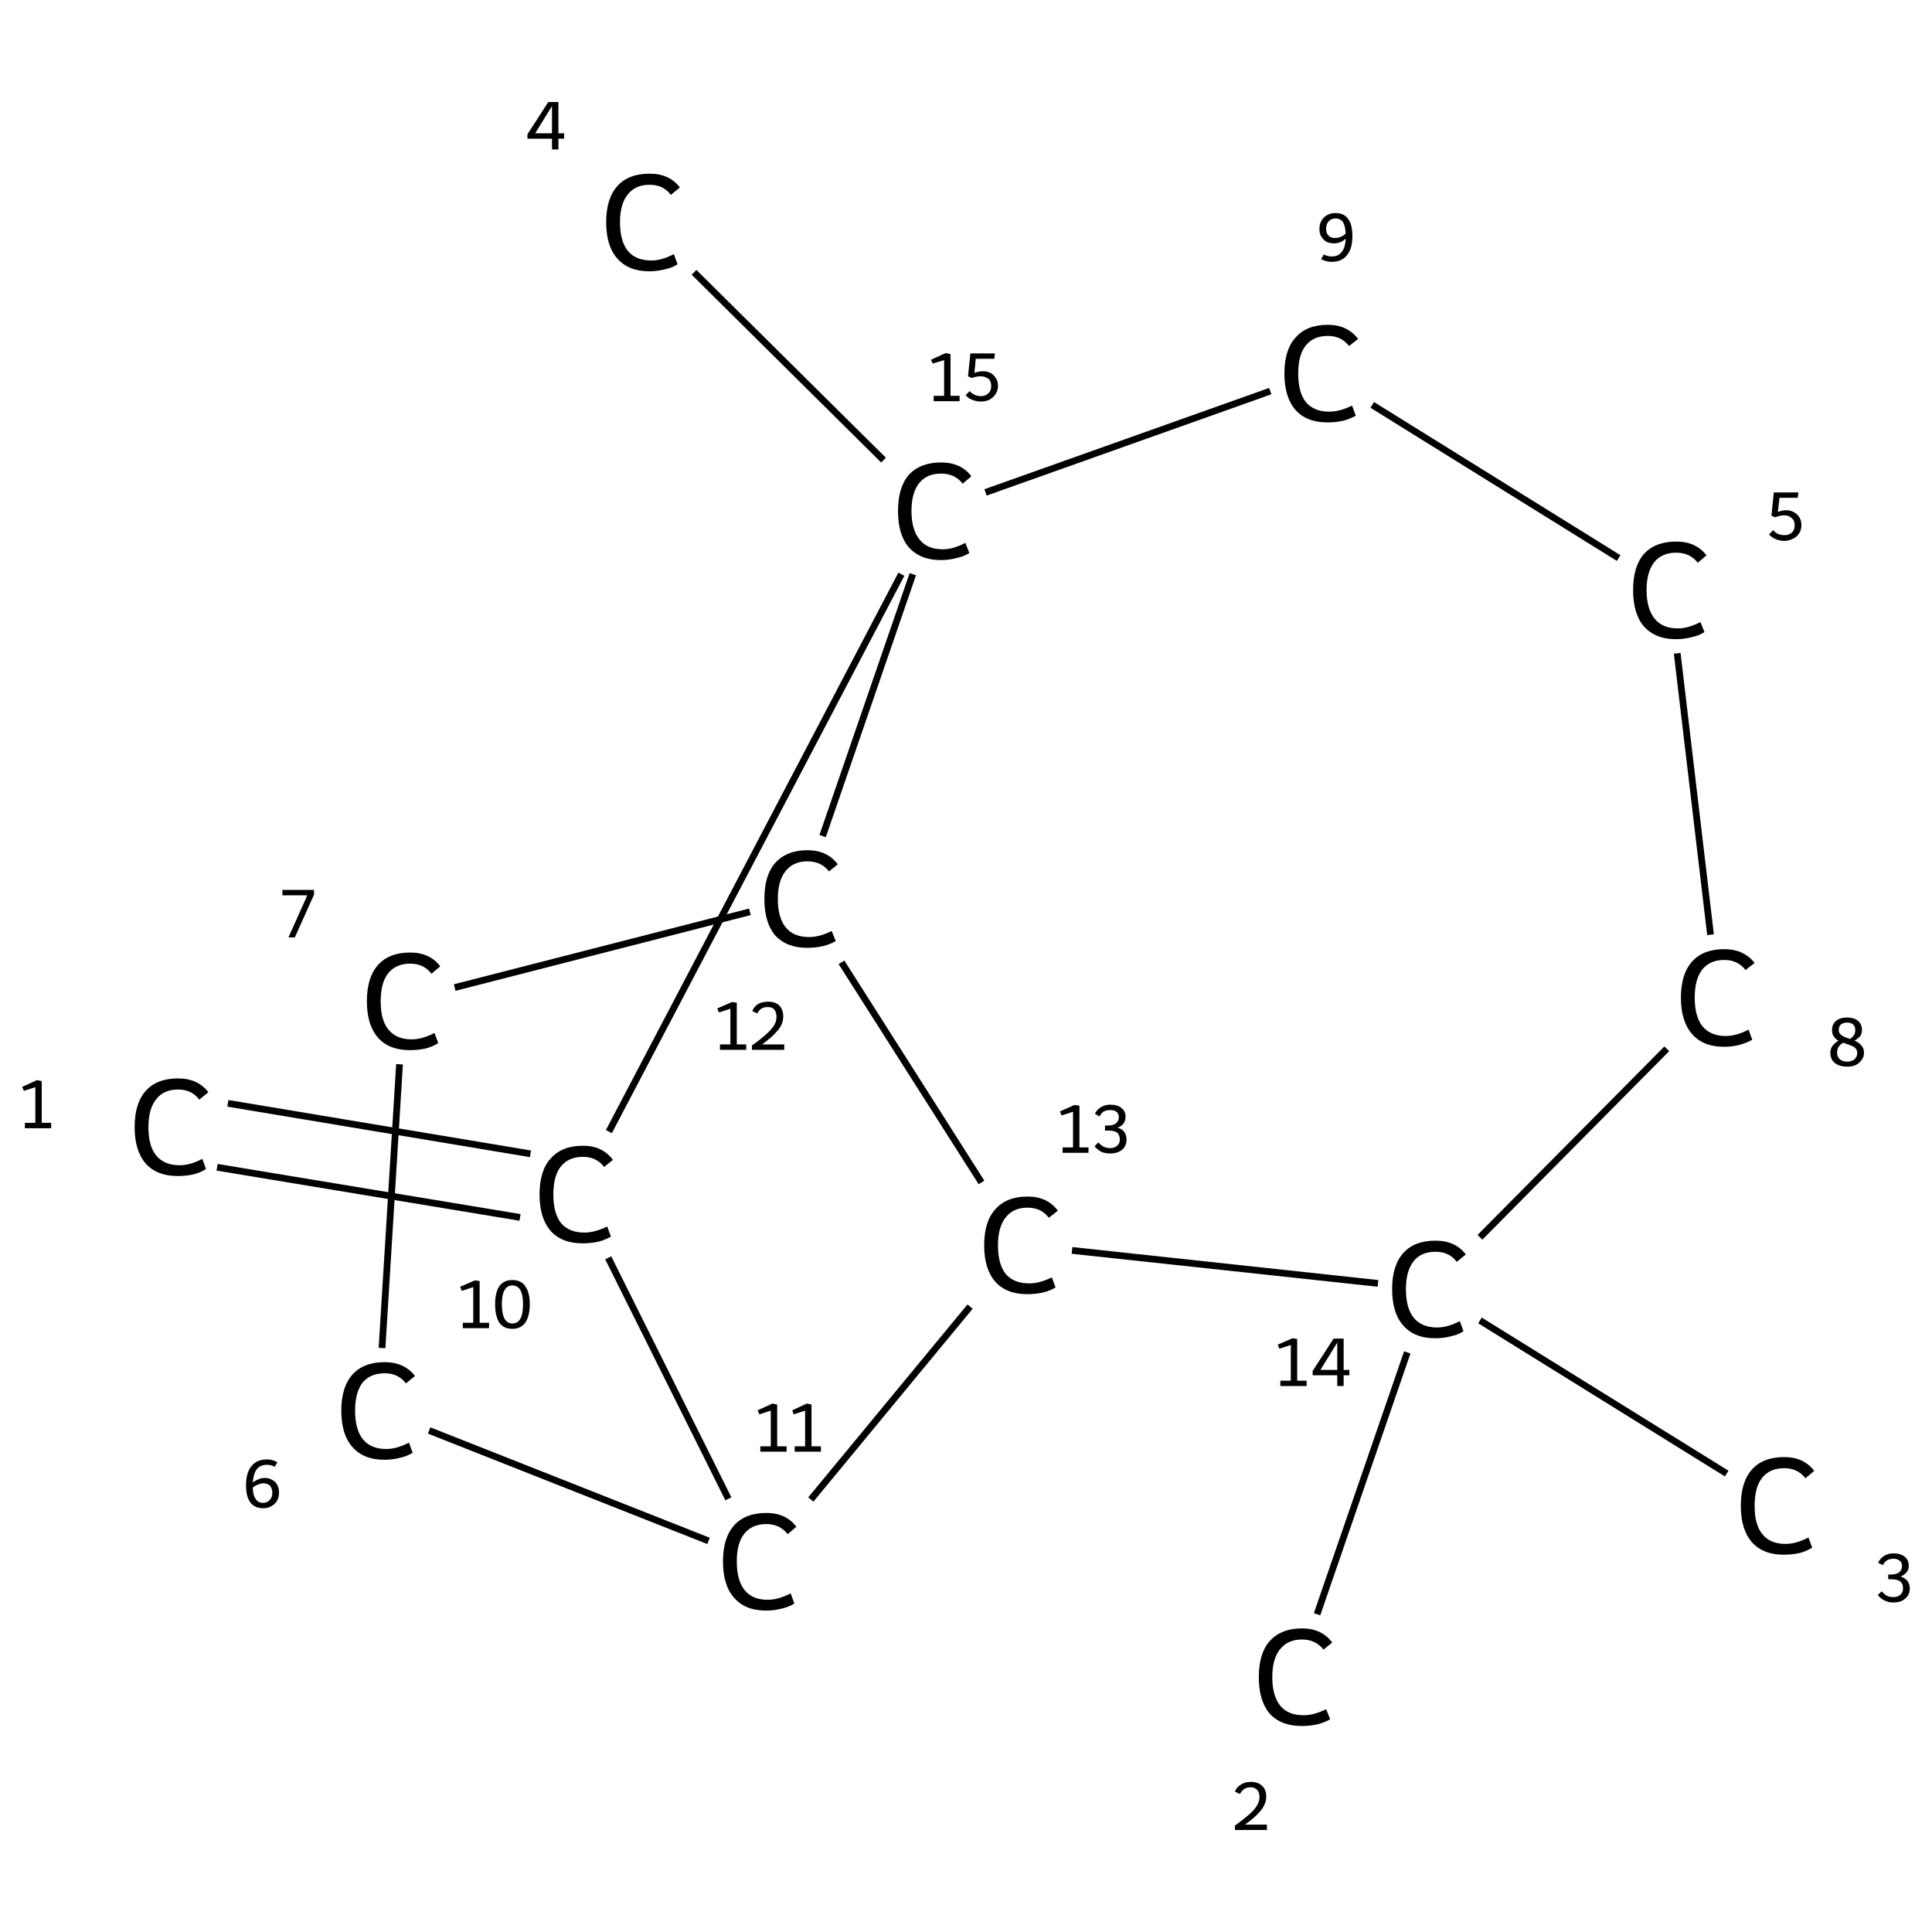 <?xml version='1.0' encoding='iso-8859-1'?>
<svg version='1.1' baseProfile='full'
              xmlns='http://www.w3.org/2000/svg'
                      xmlns:rdkit='http://www.rdkit.org/xml'
                      xmlns:xlink='http://www.w3.org/1999/xlink'
                  xml:space='preserve'
width='574px' height='574px' viewBox='0 0 574 574'>
<!-- END OF HEADER -->
<rect style='opacity:1.0;fill:#FFFFFF;stroke:none' width='574.0' height='574.0' x='0.0' y='0.0'> </rect>
<path class='bond-0 atom-0 atom-1' d='M 67.7,327.8 L 157.6,342.8' style='fill:none;fill-rule:evenodd;stroke:#000000;stroke-width:2.0px;stroke-linecap:butt;stroke-linejoin:miter;stroke-opacity:1' />
<path class='bond-0 atom-0 atom-1' d='M 64.5,346.8 L 154.5,361.7' style='fill:none;fill-rule:evenodd;stroke:#000000;stroke-width:2.0px;stroke-linecap:butt;stroke-linejoin:miter;stroke-opacity:1' />
<path class='bond-1 atom-1 atom-2' d='M 180.7,373.7 L 216.4,445.3' style='fill:none;fill-rule:evenodd;stroke:#000000;stroke-width:2.0px;stroke-linecap:butt;stroke-linejoin:miter;stroke-opacity:1' />
<path class='bond-2 atom-2 atom-3' d='M 210.5,457.8 L 127.5,425.0' style='fill:none;fill-rule:evenodd;stroke:#000000;stroke-width:2.0px;stroke-linecap:butt;stroke-linejoin:miter;stroke-opacity:1' />
<path class='bond-3 atom-3 atom-4' d='M 113.5,400.5 L 118.7,316.2' style='fill:none;fill-rule:evenodd;stroke:#000000;stroke-width:2.0px;stroke-linecap:butt;stroke-linejoin:miter;stroke-opacity:1' />
<path class='bond-4 atom-4 atom-5' d='M 135.1,293.4 L 222.8,270.9' style='fill:none;fill-rule:evenodd;stroke:#000000;stroke-width:2.0px;stroke-linecap:butt;stroke-linejoin:miter;stroke-opacity:1' />
<path class='bond-5 atom-5 atom-6' d='M 250.0,285.9 L 291.6,351.3' style='fill:none;fill-rule:evenodd;stroke:#000000;stroke-width:2.0px;stroke-linecap:butt;stroke-linejoin:miter;stroke-opacity:1' />
<path class='bond-6 atom-6 atom-7' d='M 318.5,371.5 L 409.4,381.3' style='fill:none;fill-rule:evenodd;stroke:#000000;stroke-width:2.0px;stroke-linecap:butt;stroke-linejoin:miter;stroke-opacity:1' />
<path class='bond-7 atom-7 atom-8' d='M 418.1,401.8 L 391.3,479.6' style='fill:none;fill-rule:evenodd;stroke:#000000;stroke-width:2.0px;stroke-linecap:butt;stroke-linejoin:miter;stroke-opacity:1' />
<path class='bond-8 atom-7 atom-9' d='M 439.7,392.3 L 513.0,437.8' style='fill:none;fill-rule:evenodd;stroke:#000000;stroke-width:2.0px;stroke-linecap:butt;stroke-linejoin:miter;stroke-opacity:1' />
<path class='bond-9 atom-7 atom-10' d='M 439.7,367.6 L 495.2,311.6' style='fill:none;fill-rule:evenodd;stroke:#000000;stroke-width:2.0px;stroke-linecap:butt;stroke-linejoin:miter;stroke-opacity:1' />
<path class='bond-10 atom-10 atom-11' d='M 508.2,277.7 L 498.3,194.1' style='fill:none;fill-rule:evenodd;stroke:#000000;stroke-width:2.0px;stroke-linecap:butt;stroke-linejoin:miter;stroke-opacity:1' />
<path class='bond-11 atom-11 atom-12' d='M 480.9,165.8 L 407.7,120.3' style='fill:none;fill-rule:evenodd;stroke:#000000;stroke-width:2.0px;stroke-linecap:butt;stroke-linejoin:miter;stroke-opacity:1' />
<path class='bond-12 atom-12 atom-13' d='M 377.4,116.2 L 292.8,146.3' style='fill:none;fill-rule:evenodd;stroke:#000000;stroke-width:2.0px;stroke-linecap:butt;stroke-linejoin:miter;stroke-opacity:1' />
<path class='bond-13 atom-13 atom-14' d='M 262.5,136.7 L 206.2,80.9' style='fill:none;fill-rule:evenodd;stroke:#000000;stroke-width:2.0px;stroke-linecap:butt;stroke-linejoin:miter;stroke-opacity:1' />
<path class='bond-14 atom-13 atom-1' d='M 267.8,170.6 L 180.9,336.2' style='fill:none;fill-rule:evenodd;stroke:#000000;stroke-width:2.0px;stroke-linecap:butt;stroke-linejoin:miter;stroke-opacity:1' />
<path class='bond-15 atom-6 atom-2' d='M 288.2,388.2 L 240.9,445.5' style='fill:none;fill-rule:evenodd;stroke:#000000;stroke-width:2.0px;stroke-linecap:butt;stroke-linejoin:miter;stroke-opacity:1' />
<path class='bond-16 atom-13 atom-5' d='M 271.2,170.6 L 244.4,248.4' style='fill:none;fill-rule:evenodd;stroke:#000000;stroke-width:2.0px;stroke-linecap:butt;stroke-linejoin:miter;stroke-opacity:1' />
<path class='atom-0' d='M 40.0 334.9
Q 40.0 327.8, 43.3 324.1
Q 46.6 320.4, 52.9 320.4
Q 58.8 320.4, 61.9 324.5
L 59.2 326.7
Q 57.0 323.7, 52.9 323.7
Q 48.6 323.7, 46.4 326.6
Q 44.1 329.4, 44.1 334.9
Q 44.1 340.5, 46.4 343.3
Q 48.8 346.2, 53.4 346.2
Q 56.5 346.2, 60.1 344.3
L 61.2 347.3
Q 59.8 348.3, 57.5 348.9
Q 55.3 349.4, 52.8 349.4
Q 46.6 349.4, 43.3 345.7
Q 40.0 341.9, 40.0 334.9
' fill='#000000'/>
<path class='atom-1' d='M 160.3 354.9
Q 160.3 347.8, 163.6 344.2
Q 166.9 340.4, 173.2 340.4
Q 179.0 340.4, 182.1 344.6
L 179.5 346.7
Q 177.2 343.7, 173.2 343.7
Q 168.9 343.7, 166.6 346.6
Q 164.4 349.4, 164.4 354.9
Q 164.4 360.5, 166.7 363.4
Q 169.1 366.2, 173.6 366.2
Q 176.7 366.2, 180.4 364.4
L 181.5 367.4
Q 180.0 368.3, 177.8 368.9
Q 175.5 369.4, 173.1 369.4
Q 166.9 369.4, 163.6 365.7
Q 160.3 361.9, 160.3 354.9
' fill='#000000'/>
<path class='atom-2' d='M 214.8 463.9
Q 214.8 456.9, 218.1 453.2
Q 221.4 449.5, 227.7 449.5
Q 233.5 449.5, 236.6 453.6
L 234.0 455.8
Q 231.7 452.8, 227.7 452.8
Q 223.4 452.8, 221.1 455.7
Q 218.9 458.5, 218.9 463.9
Q 218.9 469.5, 221.2 472.4
Q 223.5 475.3, 228.1 475.3
Q 231.2 475.3, 234.9 473.4
L 236.0 476.4
Q 234.5 477.4, 232.3 477.9
Q 230.0 478.5, 227.5 478.5
Q 221.4 478.5, 218.1 474.7
Q 214.8 471.0, 214.8 463.9
' fill='#000000'/>
<path class='atom-3' d='M 101.4 419.1
Q 101.4 412.1, 104.7 408.4
Q 108.0 404.7, 114.3 404.7
Q 120.1 404.7, 123.3 408.8
L 120.6 411.0
Q 118.3 408.0, 114.3 408.0
Q 110.0 408.0, 107.7 410.8
Q 105.5 413.7, 105.5 419.1
Q 105.5 424.7, 107.8 427.6
Q 110.2 430.5, 114.7 430.5
Q 117.9 430.5, 121.5 428.6
L 122.6 431.6
Q 121.1 432.6, 118.9 433.1
Q 116.7 433.7, 114.2 433.7
Q 108.0 433.7, 104.7 429.9
Q 101.4 426.2, 101.4 419.1
' fill='#000000'/>
<path class='atom-4' d='M 109.0 297.5
Q 109.0 290.4, 112.3 286.7
Q 115.6 283.0, 121.9 283.0
Q 127.7 283.0, 130.8 287.1
L 128.2 289.3
Q 125.9 286.3, 121.9 286.3
Q 117.6 286.3, 115.3 289.2
Q 113.1 292.0, 113.1 297.5
Q 113.1 303.1, 115.4 305.9
Q 117.8 308.8, 122.3 308.8
Q 125.4 308.8, 129.1 306.9
L 130.2 309.9
Q 128.7 310.9, 126.5 311.5
Q 124.2 312.0, 121.8 312.0
Q 115.6 312.0, 112.3 308.3
Q 109.0 304.5, 109.0 297.5
' fill='#000000'/>
<path class='atom-5' d='M 227.1 267.1
Q 227.1 260.0, 230.3 256.4
Q 233.7 252.6, 239.9 252.6
Q 245.8 252.6, 248.9 256.8
L 246.3 258.9
Q 244.0 255.9, 239.9 255.9
Q 235.7 255.9, 233.4 258.8
Q 231.1 261.6, 231.1 267.1
Q 231.1 272.7, 233.5 275.6
Q 235.8 278.4, 240.4 278.4
Q 243.5 278.4, 247.1 276.6
L 248.3 279.6
Q 246.8 280.5, 244.5 281.1
Q 242.3 281.6, 239.8 281.6
Q 233.7 281.6, 230.3 277.9
Q 227.1 274.1, 227.1 267.1
' fill='#000000'/>
<path class='atom-6' d='M 292.4 370.0
Q 292.4 362.9, 295.7 359.3
Q 299.0 355.5, 305.3 355.5
Q 311.2 355.5, 314.3 359.7
L 311.6 361.8
Q 309.4 358.8, 305.3 358.8
Q 301.0 358.8, 298.8 361.7
Q 296.5 364.5, 296.5 370.0
Q 296.5 375.6, 298.8 378.5
Q 301.2 381.3, 305.8 381.3
Q 308.9 381.3, 312.5 379.5
L 313.6 382.5
Q 312.2 383.4, 309.9 384.0
Q 307.7 384.5, 305.2 384.5
Q 299.0 384.5, 295.7 380.8
Q 292.4 377.0, 292.4 370.0
' fill='#000000'/>
<path class='atom-7' d='M 413.6 383.0
Q 413.6 376.0, 416.9 372.3
Q 420.2 368.6, 426.5 368.6
Q 432.4 368.6, 435.5 372.7
L 432.8 374.9
Q 430.6 371.9, 426.5 371.9
Q 422.2 371.9, 420.0 374.7
Q 417.7 377.6, 417.7 383.0
Q 417.7 388.6, 420.0 391.5
Q 422.4 394.4, 427.0 394.4
Q 430.1 394.4, 433.7 392.5
L 434.8 395.5
Q 433.4 396.5, 431.1 397.0
Q 428.9 397.6, 426.4 397.6
Q 420.2 397.6, 416.9 393.8
Q 413.6 390.1, 413.6 383.0
' fill='#000000'/>
<path class='atom-8' d='M 374.0 498.3
Q 374.0 491.2, 377.2 487.6
Q 380.6 483.8, 386.8 483.8
Q 392.7 483.8, 395.8 488.0
L 393.2 490.1
Q 390.9 487.1, 386.8 487.1
Q 382.6 487.1, 380.3 490.0
Q 378.0 492.8, 378.0 498.3
Q 378.0 503.9, 380.4 506.8
Q 382.7 509.6, 387.3 509.6
Q 390.4 509.6, 394.0 507.8
L 395.2 510.8
Q 393.7 511.7, 391.4 512.3
Q 389.2 512.8, 386.7 512.8
Q 380.6 512.8, 377.2 509.1
Q 374.0 505.3, 374.0 498.3
' fill='#000000'/>
<path class='atom-9' d='M 517.2 447.4
Q 517.2 440.3, 520.5 436.6
Q 523.8 432.9, 530.1 432.9
Q 535.9 432.9, 539.0 437.0
L 536.4 439.2
Q 534.1 436.2, 530.1 436.2
Q 525.8 436.2, 523.5 439.1
Q 521.3 441.9, 521.3 447.4
Q 521.3 453.0, 523.6 455.8
Q 525.9 458.7, 530.5 458.7
Q 533.6 458.7, 537.3 456.8
L 538.4 459.8
Q 536.9 460.8, 534.7 461.4
Q 532.4 461.9, 529.9 461.9
Q 523.8 461.9, 520.5 458.2
Q 517.2 454.4, 517.2 447.4
' fill='#000000'/>
<path class='atom-10' d='M 499.4 296.4
Q 499.4 289.4, 502.7 285.7
Q 506.0 282.0, 512.3 282.0
Q 518.1 282.0, 521.3 286.1
L 518.6 288.2
Q 516.3 285.2, 512.3 285.2
Q 508.0 285.2, 505.7 288.1
Q 503.5 291.0, 503.5 296.4
Q 503.5 302.0, 505.8 304.9
Q 508.2 307.8, 512.7 307.8
Q 515.9 307.8, 519.5 305.9
L 520.6 308.9
Q 519.1 309.8, 516.9 310.4
Q 514.7 311.0, 512.2 311.0
Q 506.0 311.0, 502.7 307.2
Q 499.4 303.4, 499.4 296.4
' fill='#000000'/>
<path class='atom-11' d='M 485.2 175.3
Q 485.2 168.3, 488.4 164.6
Q 491.8 160.9, 498.0 160.9
Q 503.9 160.9, 507.0 165.0
L 504.4 167.2
Q 502.1 164.2, 498.0 164.2
Q 493.8 164.2, 491.5 167.0
Q 489.2 169.9, 489.2 175.3
Q 489.2 180.9, 491.6 183.8
Q 493.9 186.7, 498.5 186.7
Q 501.6 186.7, 505.2 184.8
L 506.4 187.8
Q 504.9 188.8, 502.6 189.3
Q 500.4 189.9, 497.9 189.9
Q 491.8 189.9, 488.4 186.1
Q 485.2 182.4, 485.2 175.3
' fill='#000000'/>
<path class='atom-12' d='M 381.6 111.0
Q 381.6 103.9, 384.9 100.3
Q 388.2 96.5, 394.5 96.5
Q 400.3 96.5, 403.5 100.7
L 400.8 102.8
Q 398.5 99.8, 394.5 99.8
Q 390.2 99.8, 387.9 102.7
Q 385.7 105.5, 385.7 111.0
Q 385.7 116.6, 388.0 119.5
Q 390.4 122.3, 394.9 122.3
Q 398.1 122.3, 401.7 120.5
L 402.8 123.5
Q 401.3 124.4, 399.1 125.0
Q 396.9 125.5, 394.4 125.5
Q 388.2 125.5, 384.9 121.8
Q 381.6 118.0, 381.6 111.0
' fill='#000000'/>
<path class='atom-13' d='M 266.8 151.8
Q 266.8 144.8, 270.0 141.1
Q 273.4 137.4, 279.6 137.4
Q 285.5 137.4, 288.6 141.5
L 286.0 143.7
Q 283.7 140.7, 279.6 140.7
Q 275.4 140.7, 273.1 143.5
Q 270.8 146.4, 270.8 151.8
Q 270.8 157.4, 273.2 160.3
Q 275.5 163.2, 280.1 163.2
Q 283.2 163.2, 286.8 161.3
L 288.0 164.3
Q 286.5 165.3, 284.2 165.8
Q 282.0 166.4, 279.5 166.4
Q 273.4 166.4, 270.0 162.6
Q 266.8 158.9, 266.8 151.8
' fill='#000000'/>
<path class='atom-14' d='M 180.1 66.0
Q 180.1 59.0, 183.4 55.3
Q 186.7 51.6, 193.0 51.6
Q 198.9 51.6, 202.0 55.7
L 199.3 57.9
Q 197.1 54.9, 193.0 54.9
Q 188.7 54.9, 186.5 57.8
Q 184.2 60.6, 184.2 66.0
Q 184.2 71.6, 186.5 74.5
Q 188.9 77.4, 193.5 77.4
Q 196.6 77.4, 200.2 75.5
L 201.3 78.5
Q 199.9 79.5, 197.6 80.0
Q 195.4 80.6, 192.9 80.6
Q 186.7 80.6, 183.4 76.8
Q 180.1 73.1, 180.1 66.0
' fill='#000000'/>
<path class='note' d='M 7.4 333.6
L 10.5 333.6
L 10.5 323.0
L 7.1 324.1
L 6.6 322.9
L 11.0 320.9
L 12.4 321.2
L 12.4 333.6
L 15.2 333.6
L 15.2 335.2
L 7.4 335.2
L 7.4 333.6
' fill='#000000'/>
<path class='note' d='M 137.5 393.0
L 140.6 393.0
L 140.6 382.4
L 137.2 383.5
L 136.7 382.3
L 141.1 380.4
L 142.5 380.6
L 142.5 393.0
L 145.3 393.0
L 145.3 394.6
L 137.5 394.6
L 137.5 393.0
' fill='#000000'/>
<path class='note' d='M 152.2 394.8
Q 149.6 394.8, 148.3 392.9
Q 147.1 390.9, 147.1 387.5
Q 147.1 384.1, 148.3 382.2
Q 149.6 380.3, 152.2 380.3
Q 154.9 380.3, 156.1 382.2
Q 157.4 384.1, 157.4 387.5
Q 157.4 390.9, 156.1 392.9
Q 154.8 394.8, 152.2 394.8
M 152.2 393.2
Q 153.8 393.2, 154.6 391.8
Q 155.4 390.3, 155.4 387.5
Q 155.4 384.7, 154.6 383.3
Q 153.8 381.9, 152.2 381.9
Q 150.7 381.9, 149.9 383.3
Q 149.1 384.7, 149.1 387.5
Q 149.1 390.3, 149.9 391.8
Q 150.7 393.2, 152.2 393.2
' fill='#000000'/>
<path class='note' d='M 225.9 429.7
L 229.0 429.7
L 229.0 419.1
L 225.6 420.2
L 225.1 419.0
L 229.5 417.0
L 230.9 417.3
L 230.9 429.7
L 233.7 429.7
L 233.7 431.3
L 225.9 431.3
L 225.9 429.7
' fill='#000000'/>
<path class='note' d='M 236.1 429.7
L 239.2 429.7
L 239.2 419.1
L 235.8 420.2
L 235.4 419.0
L 239.7 417.0
L 241.1 417.3
L 241.1 429.7
L 243.9 429.7
L 243.9 431.3
L 236.1 431.3
L 236.1 429.7
' fill='#000000'/>
<path class='note' d='M 78.7 439.1
Q 79.9 439.1, 80.9 439.7
Q 81.9 440.2, 82.4 441.2
Q 82.9 442.2, 82.9 443.4
Q 82.9 444.8, 82.3 445.9
Q 81.7 446.9, 80.6 447.5
Q 79.6 448.1, 78.2 448.1
Q 75.7 448.1, 74.4 446.4
Q 73.1 444.7, 73.1 441.3
Q 73.1 437.5, 74.7 435.6
Q 76.3 433.6, 79.3 433.6
Q 80.2 433.6, 80.9 433.8
Q 81.7 434.0, 82.4 434.5
L 81.6 435.8
Q 80.6 435.2, 79.3 435.2
Q 77.3 435.2, 76.3 436.5
Q 75.3 437.8, 75.1 440.5
Q 75.9 439.8, 76.8 439.5
Q 77.7 439.1, 78.7 439.1
M 78.2 446.5
Q 79.0 446.5, 79.6 446.1
Q 80.2 445.7, 80.6 445.0
Q 80.9 444.3, 80.9 443.4
Q 80.9 442.2, 80.2 441.4
Q 79.5 440.7, 78.3 440.7
Q 77.4 440.7, 76.6 441.1
Q 75.7 441.4, 75.1 442.0
Q 75.2 444.4, 76.0 445.4
Q 76.7 446.5, 78.2 446.5
' fill='#000000'/>
<path class='note' d='M 91.3 266.0
L 83.9 266.0
L 83.9 264.4
L 93.3 264.4
L 93.3 265.8
L 87.6 278.5
L 85.7 278.5
L 91.3 266.0
' fill='#000000'/>
<path class='note' d='M 213.9 310.3
L 217.0 310.3
L 217.0 299.7
L 213.6 300.8
L 213.1 299.6
L 217.5 297.7
L 218.9 297.9
L 218.9 310.3
L 221.7 310.3
L 221.7 311.9
L 213.9 311.9
L 213.9 310.3
' fill='#000000'/>
<path class='note' d='M 223.5 300.4
Q 224.0 299.1, 225.2 298.3
Q 226.5 297.6, 228.2 297.6
Q 230.3 297.6, 231.5 298.7
Q 232.7 299.9, 232.7 302.0
Q 232.7 304.1, 231.2 306.0
Q 229.6 308.0, 226.4 310.3
L 233.0 310.3
L 233.0 311.9
L 223.4 311.9
L 223.4 310.6
Q 226.1 308.7, 227.6 307.3
Q 229.2 305.9, 230.0 304.6
Q 230.7 303.4, 230.7 302.1
Q 230.7 300.7, 230.0 299.9
Q 229.4 299.2, 228.2 299.2
Q 227.0 299.2, 226.3 299.6
Q 225.5 300.1, 225.0 301.1
L 223.5 300.4
' fill='#000000'/>
<path class='note' d='M 315.7 340.9
L 318.8 340.9
L 318.8 330.3
L 315.4 331.4
L 314.9 330.2
L 319.2 328.3
L 320.7 328.5
L 320.7 340.9
L 323.4 340.9
L 323.4 342.5
L 315.7 342.5
L 315.7 340.9
' fill='#000000'/>
<path class='note' d='M 332.0 335.0
Q 333.4 335.4, 334.0 336.3
Q 334.7 337.2, 334.7 338.6
Q 334.7 339.8, 334.1 340.8
Q 333.5 341.7, 332.4 342.2
Q 331.3 342.7, 329.9 342.7
Q 328.3 342.7, 327.2 342.2
Q 326.1 341.6, 325.2 340.6
L 326.3 339.4
Q 327.2 340.4, 327.9 340.7
Q 328.7 341.1, 329.9 341.1
Q 331.1 341.1, 331.9 340.4
Q 332.7 339.7, 332.7 338.6
Q 332.7 337.2, 331.9 336.5
Q 331.1 335.9, 329.3 335.9
L 328.3 335.9
L 328.3 334.4
L 329.2 334.4
Q 330.8 334.4, 331.6 333.7
Q 332.4 333.1, 332.4 331.8
Q 332.4 330.9, 331.7 330.3
Q 331.0 329.8, 329.9 329.8
Q 328.7 329.8, 328.0 330.2
Q 327.2 330.6, 326.7 331.7
L 325.3 330.9
Q 325.8 329.8, 327.0 329.0
Q 328.2 328.2, 329.9 328.2
Q 332.0 328.2, 333.2 329.2
Q 334.4 330.1, 334.4 331.8
Q 334.4 332.9, 333.8 333.8
Q 333.2 334.6, 332.0 335.0
' fill='#000000'/>
<path class='note' d='M 380.4 410.2
L 383.5 410.2
L 383.5 399.6
L 380.1 400.7
L 379.6 399.5
L 384.0 397.6
L 385.4 397.8
L 385.4 410.2
L 388.2 410.2
L 388.2 411.8
L 380.4 411.8
L 380.4 410.2
' fill='#000000'/>
<path class='note' d='M 399.2 407.0
L 400.9 407.0
L 400.9 408.6
L 399.2 408.6
L 399.2 411.8
L 397.3 411.8
L 397.3 408.6
L 390.0 408.6
L 390.0 407.3
L 396.2 397.7
L 399.2 397.7
L 399.2 407.0
M 392.3 407.0
L 397.3 407.0
L 397.3 398.9
L 392.3 407.0
' fill='#000000'/>
<path class='note' d='M 366.9 532.3
Q 367.4 530.9, 368.7 530.2
Q 369.9 529.4, 371.6 529.4
Q 373.8 529.4, 375.0 530.6
Q 376.2 531.7, 376.2 533.8
Q 376.2 535.9, 374.6 537.9
Q 373.1 539.8, 369.9 542.1
L 376.4 542.1
L 376.4 543.7
L 366.9 543.7
L 366.9 542.4
Q 369.5 540.5, 371.1 539.1
Q 372.7 537.7, 373.4 536.5
Q 374.2 535.2, 374.2 533.9
Q 374.2 532.5, 373.5 531.8
Q 372.8 531.0, 371.6 531.0
Q 370.5 531.0, 369.7 531.5
Q 369.0 531.9, 368.4 533.0
L 366.9 532.3
' fill='#000000'/>
<path class='note' d='M 564.7 468.4
Q 566.0 468.8, 566.7 469.7
Q 567.4 470.6, 567.4 472.0
Q 567.4 473.2, 566.8 474.1
Q 566.2 475.0, 565.1 475.6
Q 564.0 476.1, 562.5 476.1
Q 561.0 476.1, 559.9 475.5
Q 558.8 475.0, 557.9 473.9
L 559.0 472.8
Q 559.9 473.7, 560.6 474.1
Q 561.4 474.5, 562.5 474.5
Q 563.8 474.5, 564.6 473.8
Q 565.4 473.1, 565.4 472.0
Q 565.4 470.5, 564.6 469.9
Q 563.8 469.2, 562.0 469.2
L 561.0 469.2
L 561.0 467.8
L 561.9 467.8
Q 563.4 467.8, 564.3 467.1
Q 565.1 466.4, 565.1 465.2
Q 565.1 464.2, 564.4 463.7
Q 563.7 463.1, 562.6 463.1
Q 561.4 463.1, 560.6 463.6
Q 559.9 464.0, 559.4 465.0
L 558.0 464.3
Q 558.5 463.1, 559.7 462.3
Q 560.9 461.5, 562.6 461.5
Q 564.6 461.5, 565.9 462.5
Q 567.1 463.5, 567.1 465.2
Q 567.1 466.3, 566.5 467.1
Q 565.8 467.9, 564.7 468.4
' fill='#000000'/>
<path class='note' d='M 551.0 309.2
Q 552.3 309.7, 553.0 310.6
Q 553.8 311.4, 553.8 312.8
Q 553.8 314.0, 553.1 314.9
Q 552.5 315.8, 551.4 316.4
Q 550.3 316.9, 548.8 316.9
Q 546.5 316.9, 545.1 315.8
Q 543.8 314.7, 543.8 312.8
Q 543.8 311.6, 544.4 310.8
Q 545.0 309.9, 546.2 309.2
Q 545.3 308.7, 544.8 307.9
Q 544.3 307.2, 544.3 306.0
Q 544.3 304.3, 545.5 303.3
Q 546.7 302.3, 548.8 302.3
Q 550.8 302.3, 552.0 303.3
Q 553.2 304.3, 553.2 306.0
Q 553.2 307.0, 552.7 307.8
Q 552.1 308.5, 551.0 309.2
M 548.8 303.8
Q 547.6 303.8, 546.9 304.4
Q 546.3 305.0, 546.3 306.0
Q 546.3 306.7, 546.7 307.2
Q 547.2 307.7, 547.8 308.0
Q 548.4 308.2, 549.6 308.7
Q 550.5 308.1, 550.9 307.4
Q 551.2 306.8, 551.2 306.0
Q 551.2 305.0, 550.6 304.4
Q 549.9 303.8, 548.8 303.8
M 548.8 315.4
Q 550.2 315.4, 551.0 314.7
Q 551.8 313.9, 551.8 312.8
Q 551.8 312.0, 551.3 311.5
Q 550.9 311.0, 550.3 310.8
Q 549.7 310.5, 548.5 310.1
L 547.6 309.8
Q 546.6 310.4, 546.2 311.1
Q 545.8 311.8, 545.8 312.8
Q 545.8 313.9, 546.6 314.7
Q 547.4 315.4, 548.8 315.4
' fill='#000000'/>
<path class='note' d='M 530.7 151.6
Q 532.0 151.6, 533.0 152.2
Q 534.0 152.7, 534.6 153.7
Q 535.2 154.7, 535.2 156.0
Q 535.2 157.5, 534.5 158.5
Q 533.8 159.6, 532.6 160.1
Q 531.4 160.7, 530.1 160.7
Q 528.8 160.7, 527.6 160.2
Q 526.4 159.7, 525.6 158.8
L 526.8 157.5
Q 527.5 158.3, 528.4 158.7
Q 529.3 159.0, 530.2 159.0
Q 531.4 159.0, 532.3 158.3
Q 533.2 157.5, 533.2 156.1
Q 533.2 154.6, 532.3 153.9
Q 531.4 153.1, 530.1 153.1
Q 528.8 153.1, 527.4 153.7
L 526.3 153.2
L 527.0 146.3
L 534.3 146.3
L 534.1 147.9
L 528.7 147.9
L 528.2 152.1
Q 529.5 151.6, 530.7 151.6
' fill='#000000'/>
<path class='note' d='M 396.7 63.3
Q 399.3 63.3, 400.5 65.0
Q 401.8 66.7, 401.8 70.1
Q 401.8 73.9, 400.2 75.8
Q 398.7 77.8, 395.6 77.8
Q 394.8 77.8, 394.0 77.6
Q 393.3 77.4, 392.5 77.0
L 393.3 75.6
Q 394.4 76.2, 395.6 76.2
Q 397.6 76.2, 398.6 74.9
Q 399.7 73.6, 399.8 70.9
Q 399.1 71.6, 398.1 72.0
Q 397.2 72.3, 396.3 72.3
Q 395.0 72.3, 394.0 71.8
Q 393.1 71.2, 392.5 70.2
Q 392.0 69.3, 392.0 68.0
Q 392.0 66.6, 392.6 65.6
Q 393.2 64.5, 394.3 63.9
Q 395.4 63.3, 396.7 63.3
M 394.0 68.0
Q 394.0 69.3, 394.7 70.0
Q 395.4 70.7, 396.6 70.7
Q 397.5 70.7, 398.3 70.4
Q 399.2 70.0, 399.8 69.4
Q 399.7 67.1, 399.0 66.0
Q 398.2 64.9, 396.7 64.9
Q 396.0 64.9, 395.3 65.3
Q 394.7 65.7, 394.3 66.4
Q 394.0 67.1, 394.0 68.0
' fill='#000000'/>
<path class='note' d='M 277.4 117.6
L 280.5 117.6
L 280.5 107.0
L 277.1 108.0
L 276.6 106.9
L 280.9 104.9
L 282.4 105.2
L 282.4 117.6
L 285.1 117.6
L 285.1 119.2
L 277.4 119.2
L 277.4 117.6
' fill='#000000'/>
<path class='note' d='M 292.0 110.3
Q 293.3 110.3, 294.3 110.8
Q 295.3 111.4, 295.9 112.4
Q 296.5 113.3, 296.5 114.7
Q 296.5 116.1, 295.7 117.2
Q 295.0 118.2, 293.9 118.8
Q 292.7 119.3, 291.4 119.3
Q 290.1 119.3, 288.9 118.8
Q 287.7 118.4, 286.9 117.4
L 288.1 116.2
Q 288.7 116.9, 289.6 117.3
Q 290.5 117.7, 291.5 117.7
Q 292.7 117.7, 293.6 116.9
Q 294.5 116.1, 294.5 114.7
Q 294.5 113.2, 293.6 112.5
Q 292.7 111.8, 291.3 111.8
Q 290.1 111.8, 288.7 112.3
L 287.6 111.8
L 288.3 105.0
L 295.6 105.0
L 295.4 106.6
L 289.9 106.6
L 289.5 110.8
Q 290.8 110.3, 292.0 110.3
' fill='#000000'/>
<path class='note' d='M 165.9 39.6
L 167.6 39.6
L 167.6 41.2
L 165.9 41.2
L 165.9 44.4
L 164.0 44.4
L 164.0 41.2
L 156.7 41.2
L 156.7 39.9
L 162.9 30.3
L 165.9 30.3
L 165.9 39.6
M 159.0 39.6
L 164.0 39.6
L 164.0 31.5
L 159.0 39.6
' fill='#000000'/>
</svg>
